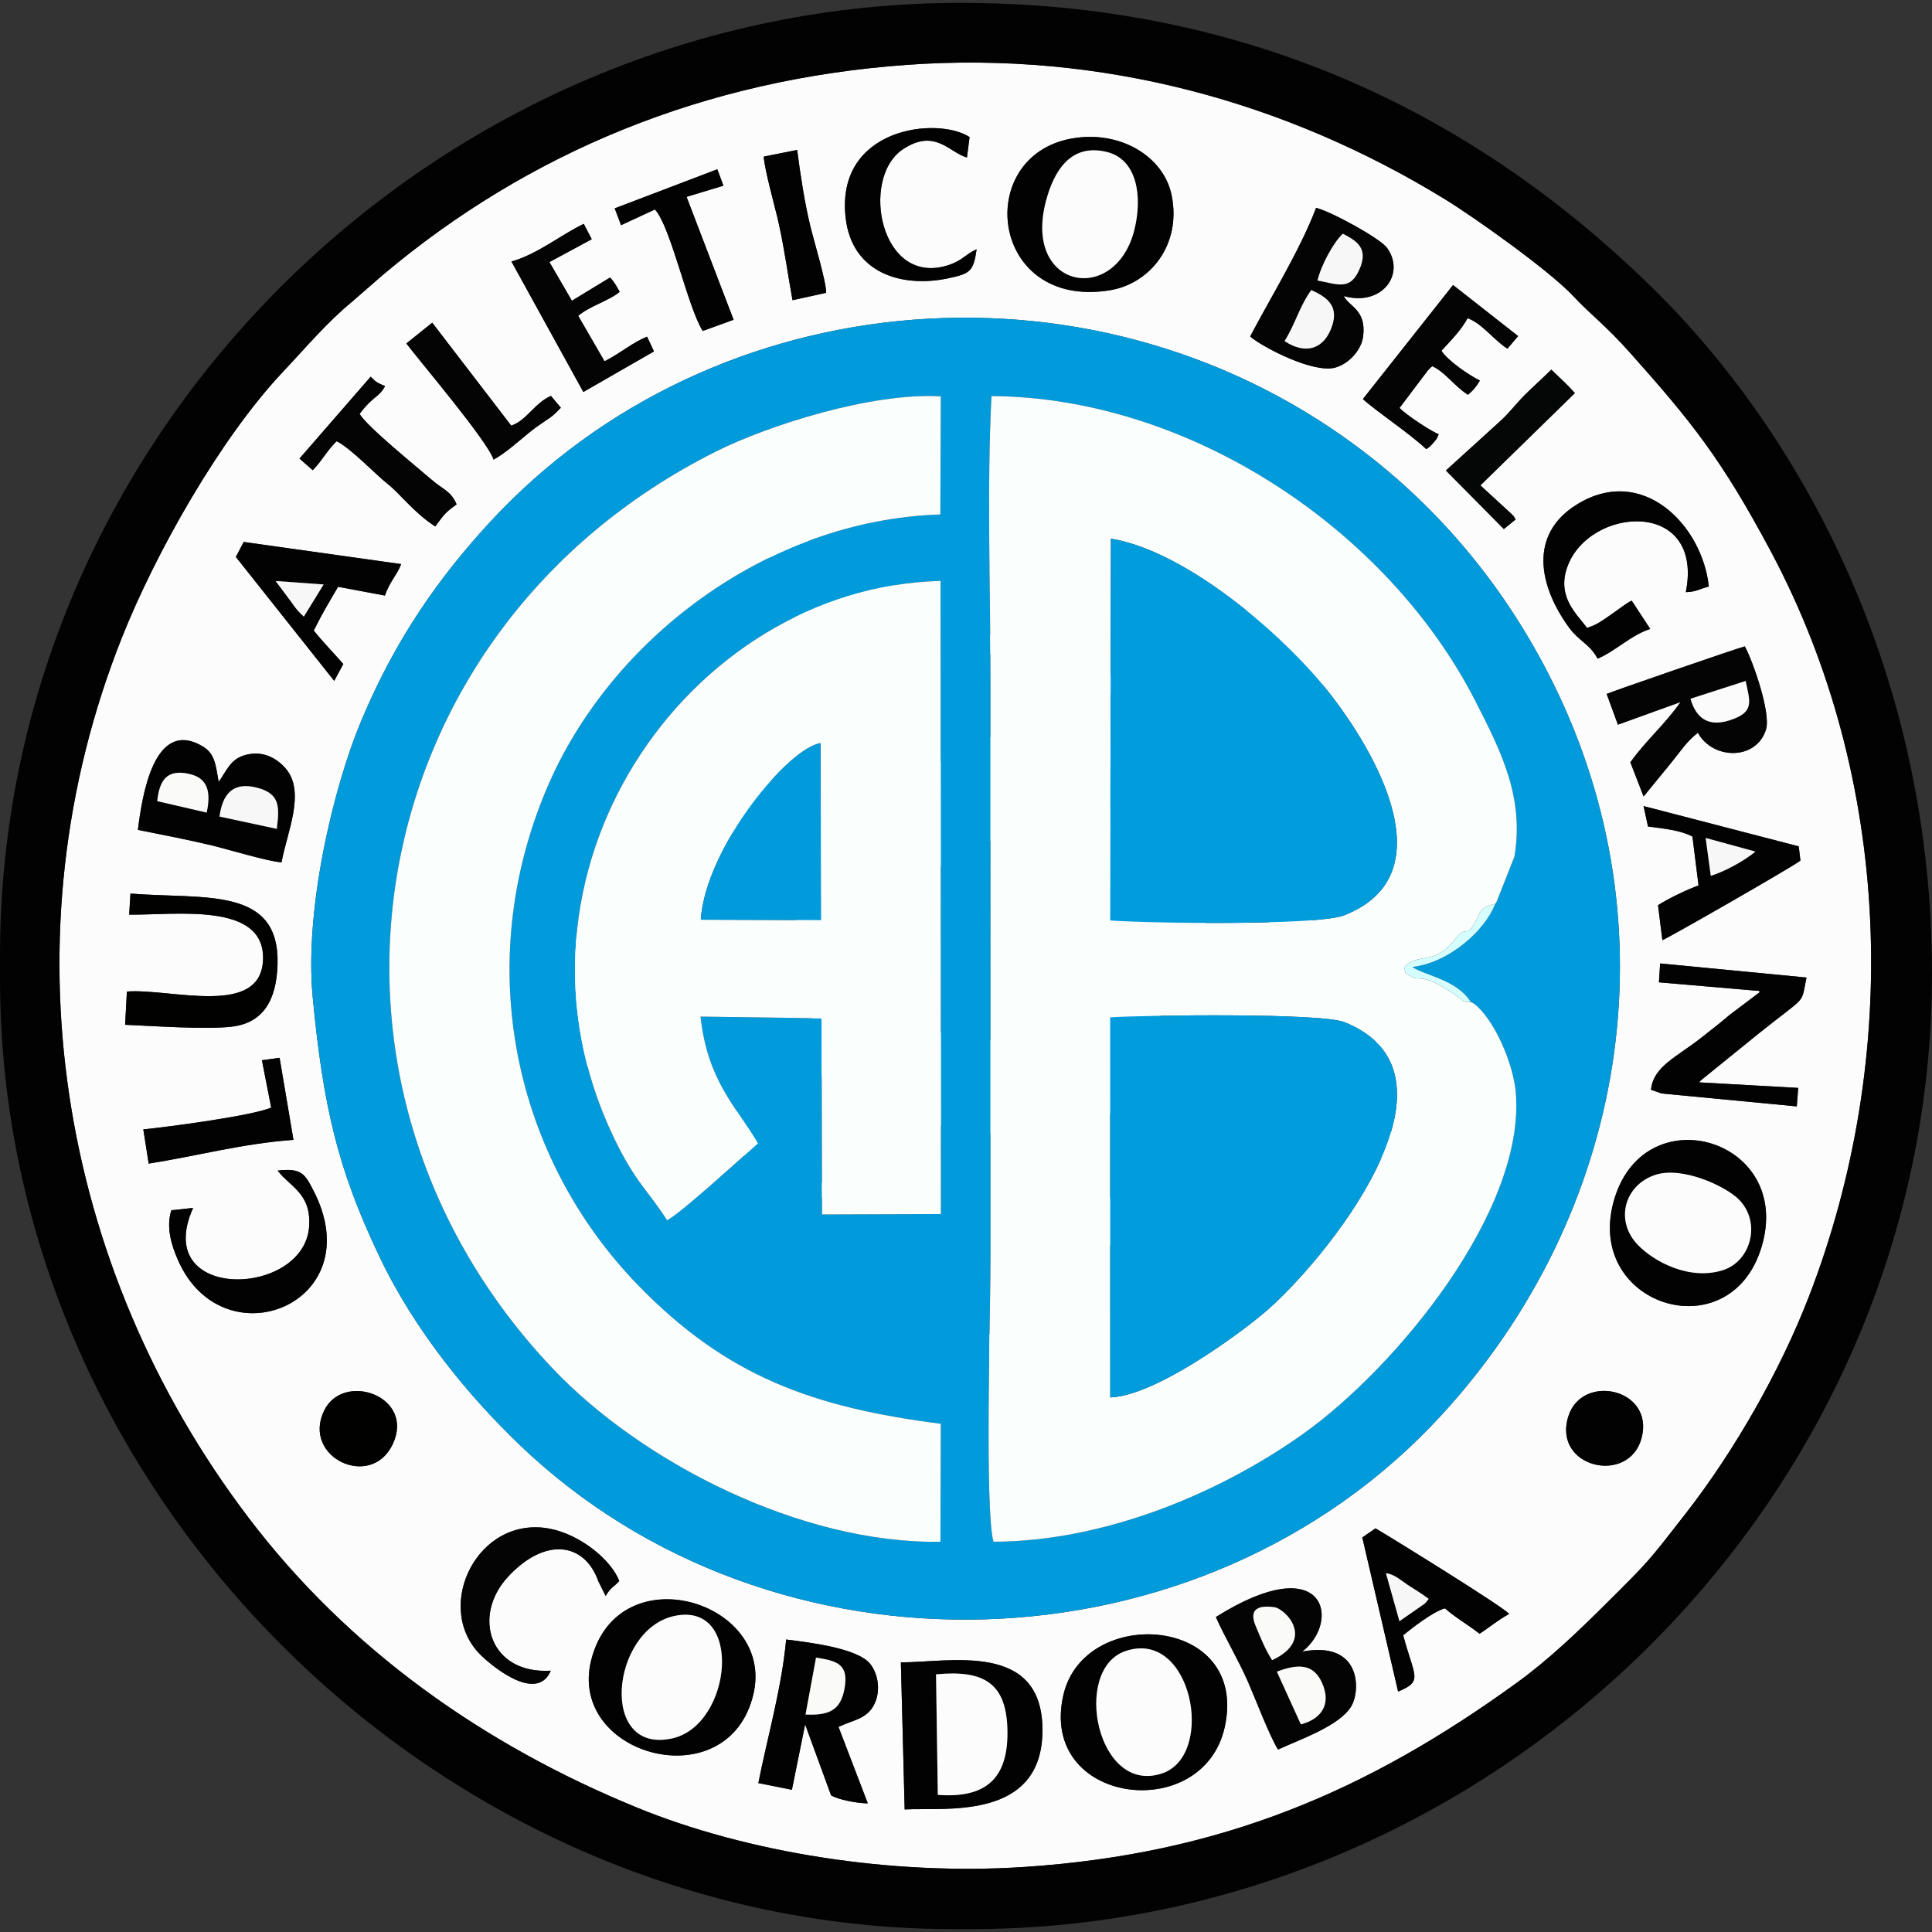 <?xml version="1.0" encoding="UTF-8"?>
<!DOCTYPE svg PUBLIC "-//W3C//DTD SVG 1.1//EN" "http://www.w3.org/Graphics/SVG/1.1/DTD/svg11.dtd">
<!-- Creator: CorelDRAW -->
<svg xmlns="http://www.w3.org/2000/svg" xml:space="preserve" width="600px" height="600px" version="1.1" style="shape-rendering:geometricPrecision; text-rendering:geometricPrecision; image-rendering:optimizeQuality; fill-rule:evenodd; clip-rule:evenodd"
viewBox="0 0 600 600"
 xmlns:xlink="http://www.w3.org/1999/xlink"
 xmlns:xodm="http://www.corel.com/coreldraw/odm/2003">
 <rect x="0" y="0" width="600" height="600" fill="#333333" stroke="none"/>
 <defs>
  <style type="text/css">
   <![CDATA[
    .fil1 {fill:none}
    .fil8 {fill:#010100}
    .fil3 {fill:#019ADA}
    .fil6 {fill:#019CDC}
    .fil4 {fill:#020202}
    .fil7 {fill:#040404}
    .fil9 {fill:#050606}
    .fil13 {fill:#D5FEFF}
    .fil10 {fill:#F7F7F7}
    .fil11 {fill:#FAFAF9}
    .fil5 {fill:#FAFEFD}
    .fil12 {fill:#FBFBFB}
    .fil2 {fill:#FCFCFC}
    .fil0 {fill:white}
   ]]>
  </style>
 </defs>
 <g id="Capa_x0020_1">
  <path class="fil0" d="M275.998 278.452c6.809,-5.423 18.796,-10.341 27.307,-14.912 7.444,-3.999 7.835,-6.075 13.206,-0.432l21.049 20.574c5.778,5.291 3.094,6.876 -0.402,13.711 -4.573,8.94 -9.263,19.063 -14.26,27.372 -5.532,-0.048 -37.172,-4.542 -40.332,-6.328 -1.964,-1.733 -3.405,-16.647 -3.816,-19.443 -0.906,-6.162 -3.416,-14.725 -2.752,-20.542zm-31.52 -17.444c-0.551,6.844 10.427,74.303 12.655,82.639 11.566,1.855 75.673,13.329 82.186,12.304 4.389,-7.35 36.201,-69.197 36.887,-73.531l-57.687 -57.941c-5.538,0.518 -64.524,31.622 -74.041,36.529zm170.92 -14.718c-0.22,-5.76 -6.804,-50.009 -8.509,-52.008 -1.417,-2.006 1.901,-0.418 -2.764,-2.033l-31.207 -4.598c1.987,4.841 16.812,24.01 20.905,29.593 3.432,4.682 6.74,9.276 10.468,14.502 2.811,3.94 8.037,11.86 11.107,14.544zm-30.891 135.713c6.21,-0.864 38.68,-20.46 48.509,-23.731l-5.046 -34.914c-4.312,3.017 -26.465,35.564 -32.883,43.994l-10.58 14.651zm-157.683 -183.914l69.409 -22.36c-15.132,-3.655 -31.732,-5.302 -47.005,-8.084 -5.851,-1.066 -6.424,-2.123 -8.791,2.511 -3.165,6.197 -12.679,23.876 -13.613,27.933zm-59.839 116.693c1.171,2.543 21.937,23.362 24.696,24.926l0.071 -3.66 -0.011 -64.723 -0.046 -3.771c-2.307,1.967 -22.559,41.744 -24.71,47.228zm78.992 79.953c1.546,2.258 -0.02,0.188 1.623,1.855 0.091,0.092 1.336,1.206 1.583,1.426 8.395,7.49 31.061,32.686 36.136,35.257l30.299 -16.263 -69.641 -22.275zm-32.243 -149.6c-0.136,3.911 2.697,22.965 3.962,26.111l0.983 -0.824c0.588,-0.589 0.643,-0.578 1.326,-1.413 0.766,-0.936 1.194,-1.704 1.915,-2.707 7.062,-9.825 24.04,-32.038 28.105,-39.299l-36.291 18.132zm44.518 127.049c-1.887,-4.421 -28.46,-40.566 -31.32,-42.736 0.293,9.29 3.254,22.956 4.769,32.337 1.442,8.937 0.891,6.633 10.263,8.151 5.304,0.858 10.893,2.041 16.288,2.248zm58.613 9.35c2.585,1.644 34.11,6.573 38.792,6.329 3.05,-6.686 9.871,-15.786 11.607,-22.375 -4.466,0.098 -44.513,13.558 -50.399,16.046zm-15.642 -180.48l50.772 16.843c-4.174,-6.047 -21.021,-22.439 -27.067,-28.644 -3.453,0.543 -21.299,9.669 -23.705,11.801zm92.685 110.416c1.202,-1.069 0.488,-0.162 1.624,-1.779l16.436 -32.818c-1.99,-3.065 -14.921,-16.124 -17.941,-17.701l-0.119 52.298z"/>
  <rect class="fil1" x="166.726" y="166.726" width="266.547" height="266.547"/>
  <g id="_2368831461728">
   <path class="fil2" d="M380.363 536.305c-6.685,30.539 -58.031,24.196 -50.099,-9.984 6.499,-28.002 57.684,-24.665 50.099,9.984zm-119.961 0l9.105 23.749c-3.005,-0.011 -9.198,-1.091 -11.419,-2.515l-8.047 -22.007 -4.109 20.299 -10.421 -2.085c2.74,-13.942 7.262,-29.501 8.634,-44.582 7.937,0.994 22.239,2.775 26.088,7.566 2.53,3.149 3.358,8.488 1.217,12.678 -2.314,4.525 -6.536,4.723 -11.048,6.897zm-26.426 -10.17c-7.705,32.848 -57.923,19.257 -50.359,-10.62 8.357,-33.014 57.14,-18.287 50.359,10.62zm45.798 -9.868c15.171,0.005 43.924,-6.649 43.972,20.953 0.05,28.419 -30.558,24.045 -42.797,24.716l-1.175 -45.669zm97.826 -14.085c34.018,-21.379 38.996,1.178 26.849,10.733 18.319,-3.437 18.067,11.991 15.282,16.845 -3.532,6.159 -15.715,10.296 -22.831,13.575 -2.687,-4.321 -6.943,-15.59 -9.326,-21.032 -3.119,-7.123 -7.19,-13.817 -9.974,-20.121zm-206.548 16.671c-4.502,10.572 -19.494,-2.409 -22.344,-5.459 -14.005,-14.991 -0.179,-42.853 21.983,-38.653 9.503,1.802 19.125,9.686 21.627,16.258 -1.901,2.087 -2.503,1.761 -4.226,4.634l-2.272 -4.558c-4.277,-12.096 -16.527,-13.838 -28.049,-1.396 -11.306,12.209 -5.663,30.308 13.281,29.174zm252.024 -41.385l4.102 -2.824c4.774,2.791 40.082,24.606 41.501,26.582 -3.463,1.868 -6.35,4.347 -9.205,6.149 -3.657,-2.894 -7.441,-4.971 -10.728,-7.891 -3.634,0.97 -10.346,6.178 -12.974,8.37 3.519,13.131 6.256,14.178 -1.578,17.478l-11.118 -47.864zm-301.095 -29.002c-6.714,14.363 -28.336,4.121 -21.331,-10.362 5.95,-12.301 28.309,-4.565 21.331,10.362zm387.819 -1.849c-3.914,14.674 -27.71,9.244 -22.753,-6.715 4.226,-13.605 26.856,-8.666 22.753,6.715zm37.723 -61.025c-8.663,34.43 -55.204,20.574 -46.471,-12.168 8.844,-33.158 54.638,-20.295 46.471,12.168zm-461.314 -22.053c7.481,-0.889 8.496,1.109 11.111,6.159 18.19,35.117 -28.005,53.595 -42.041,21.654 -2.017,-4.59 -3.76,-10.21 -2.074,-15.496l6.769 -0.724c-13.204,29.345 34.636,27.855 36.042,5.684 0.551,-8.698 -4.009,-11.328 -8.217,-15.455 -0.241,-0.235 -1.582,-1.816 -1.59,-1.822zm-4.862 -34.27l5.481 -0.757 4.309 25.482c-15.556,1.091 -30.436,5.097 -44.96,7.371l-1.67 -10.623c8.231,-0.834 33.664,-4.211 39.714,-6.758l-2.874 -14.715zm15.778 -19.495c-2.613,-27.16 6.283,-64.864 14.977,-85.715 10.817,-25.943 24.55,-45.091 39.988,-61.833 69.758,-75.649 190.341,-85.334 273.147,-20.631 22.64,17.691 42.373,41.008 56.812,69.975 38.111,76.45 23.117,165.221 -34.308,227.822 -74.506,81.223 -207.677,85.108 -286.708,8.993 -15.022,-14.467 -31.845,-34.434 -43.043,-57.818 -13.198,-27.56 -17.627,-47.123 -20.865,-80.793zm430.534 26.364l30.784 1.726 -0.427 5.738 -39.784 -3.799c-0.307,-0.025 -2.073,-0.196 -2.363,-0.259l-3.129 -1.107c0.702,-7.268 7.95,-10.106 15.687,-16.221 3.223,-2.548 5.701,-4.437 8.696,-7.011l9.451 -7.129c-0.206,-0.153 -0.556,-0.575 -0.679,-0.366l-30.695 -2.638 0.368 -5.865 45.459 4.375c-1.892,8.749 0.636,4.993 -14.622,17.198l-18.19 14.732c-0.141,0.149 -0.371,0.417 -0.556,0.626zm-487.15 -58.626c23.215,1.807 46.439,-2.302 45.679,22.103 -0.339,10.875 -4.374,18.036 -14.13,19.21 -8.042,0.968 -24.48,-0.206 -33.203,-0.57l0.551 -10.32c13.51,-1.082 41.917,8.282 42.293,-10.17 0.36,-17.659 -26.913,-13.574 -41.581,-13.71l0.391 -6.543zm469.91 -27.178l48.197 12.512 0.518 4.4c-1.034,1.136 -41.098,24.116 -42.871,24.72l-1.35 -10.845c3.217,-2.101 9.317,-4.974 12.582,-6.146l-1.892 -15.161c-3.534,-1.965 -9.206,-2.548 -13.794,-3.118l-1.39 -6.362zm-422.976 17.453c-3.665,-0.098 -16.832,-4.077 -21.651,-5.234 -7.586,-1.821 -15.095,-3.245 -22.969,-4.825 1.349,-10.892 5.044,-34.348 19.706,-26.182 4.132,2.301 4.374,5.424 5.374,11.302 2.68,-3.812 3.706,-7.186 8.431,-8.411 5.435,-1.409 9.632,1.066 12.376,4.224 6.362,7.319 0.301,20.151 -1.267,29.126zm411.52 -52.275c0.851,-0.488 40.885,-14.325 42.906,-14.766 2.445,4.412 8.193,20.734 6.562,25.861 -3.063,9.622 -16.509,9.37 -21.144,0.961 -3.626,2.863 -5.044,5.323 -8.327,9.363l-8.528 10.423 -4.114 -10.626c5.135,-7.104 10.356,-11.308 15.61,-18.707l-19.47 7.03 -3.495 -9.539zm-423.282 -47.201l48.886 6.868c-0.992,2.958 -3.622,5.566 -5.029,9.778l-14.54 -2.722c-2.994,5.075 -5.113,8.631 -7.556,13.588 2.769,3.49 6.303,7.101 9.168,10.393l-2.821 5.236 -30.539 -38.485 2.431 -4.656zm417.187 26.683c2.805,-0.835 4.585,-2.137 7.091,-3.875l4.897 -3.481c1.538,-0.979 0.381,-0.263 1.878,-1.108l5.763 8.795c-6.019,1.915 -10.615,6.796 -16.353,9.231 -2.331,-4.46 -5.841,-5.544 -8.744,-9.505 -9.625,-13.132 -12.64,-29.042 2.217,-38.317 20.474,-12.78 39.092,6.453 41.071,25.423 -3.045,0.77 -3.95,1.678 -7.133,1.738 5.737,-29.175 -30.082,-26.744 -36.832,-7.791 -3.352,9.413 3.166,14.765 6.145,18.89zm-33.116 -44.254l9.574 8.793c1.252,1.41 0.246,-0.134 1.365,1.797l-3.667 2.971 -17.987 -18.185 16.672 -15.151c2.732,-2.406 5.039,-5.475 7.608,-8.087 2.286,-2.325 5.54,-5.175 8.452,-8.094 2.517,2.476 4.671,4.296 7.326,7.292l-29.343 28.664zm-348.076 -22.192c2.265,3.918 17.756,16.429 22.347,20.424 3.569,3.106 6.007,3.463 7.786,7.663 -3.902,2.781 -3.956,3.331 -6.642,6.853 -6.817,-4.395 -10.838,-10.162 -15.109,-13.479 -3.123,-2.426 -11.379,-11.068 -15.534,-12.978 -3.05,3.002 -4.557,6.108 -7.397,8.994l-4.123 -3.608 22.113 -25.433c1.648,1.67 2.094,1.949 4.472,2.927 -2.076,3.773 -3.581,2.831 -7.913,8.637zm14.515 -21.879l8.043 -6.458 24.534 31.976c4.855,-1.654 7.124,-6.929 12.328,-9.237l3.085 3.673 -1.562 1.578c-0.129,0.118 -0.356,0.33 -0.501,0.455 -1.371,1.185 -1.198,0.965 -2.657,1.971 -2.515,1.733 -3.131,2.101 -5.332,3.891 -2.986,2.427 -7.083,6.17 -10.845,8.226 -1.752,-5.625 -22.337,-29.86 -27.093,-36.075zm321.463 2.25c1.81,2.998 8.669,7.683 11.95,9.265 -1.021,1.717 -2.036,3.02 -3.725,4.417 -4.207,-2.666 -7.16,-7.179 -11.095,-8.869 -1.038,0.917 -0.1,-0.002 -1.427,1.399l-8.727 11.568c2.176,2.195 9.34,6.975 12.17,8.169 -0.857,1.836 -0.254,0.939 -1.493,2.472 -0.164,0.204 -0.707,0.781 -0.886,0.958 -0.915,0.905 -0.771,0.68 -1.486,1.18 -5.606,-5.249 -15.375,-11.598 -19.677,-15.553l27.998 -35.407 20.208 15.856 -3.319 3.917c-4.285,-2.722 -7.847,-7.873 -12.38,-9.468 -2.002,3.736 -5.154,6.895 -8.111,10.096zm-59.408 -4.411c6.342,-12.134 15.434,-26.696 20.478,-39.963 4.659,1.144 19.898,9.483 22.024,12.426 5.881,8.138 -1.58,18.316 -13.443,14.967 1.69,3.365 6.986,4.156 6.048,12.387 -0.509,4.468 -4.561,8.688 -8.677,9.831 -6.803,1.888 -22.556,-6.335 -26.43,-9.648zm-229.414 -23.294c8.025,-2.227 15.579,-8.428 22.461,-11.695l2.479 4.778 -13.144 7.095 6.983 12.008 11.848 -7.214c1.41,1.479 2.046,2.771 2.989,4.452 -3.356,2.789 -9.341,4.418 -12.88,7.44l8.172 14.125c5.106,-2.598 8.656,-5.836 13.216,-7.64l2.139 4.568 -21.932 12.603 -22.331 -40.52zm173.902 -38.176c14.992,-2.736 28.65,5.459 31.12,17.583 3.144,15.429 -6.741,27.552 -19.325,29.552 -37.056,5.888 -42.374,-41.556 -11.795,-47.135zm-109.957 9.526l1.891 5.103 -11.45 3.467 14.605 38.17 -9.571 3.474c-4.622,-7.112 -9.905,-32.352 -14.854,-37.724l-10.519 4.873 -1.978 -5.222 31.876 -12.141zm24.79 -6.002c0.97,7.596 2.325,16.393 4.067,23.597 1.105,4.571 5.04,17.548 4.926,20.777l-10.444 2.292c-1.445,-8.05 -2.453,-15.528 -4.197,-23.514 -1.211,-5.547 -4.388,-16.461 -4.738,-21.075l10.386 -2.077zm55.731 30.846c-0.975,6.918 -2.052,7.579 -8.753,9.006 -14.459,3.079 -30.022,-1.552 -31.938,-18.893 -3.092,-27.981 28.572,-31.444 38.499,-24.951l-0.807 6.345c-5.422,-1.473 -9.92,-9.25 -19.961,-2.513 -13.381,8.978 -6.94,43.185 14.526,35.828 4.129,-1.415 5.11,-3.352 8.434,-4.822zm-21.789 -57.258c-62.505,4.504 -117.299,27.011 -162.716,65.317l-9.395 8.187c-7.867,6.452 -14.33,14.191 -21.579,21.881 -19.456,20.637 -39.483,56.161 -49.899,82.32 -36.897,92.667 -19.949,195.443 39.202,273.403 31.181,41.098 73.163,70.652 120.705,90.109 34.146,13.975 78.901,21.157 120.277,18.433 61.455,-4.046 106.927,-23.868 152.827,-57.109 10.119,-7.328 19.235,-16.087 27.947,-24.757 13.389,-13.324 12.694,-12.563 24.715,-28.005 14.919,-19.165 29.188,-44.031 38.163,-67.227 28.8,-74.427 25.884,-160.77 -11.786,-231.426 -15.368,-28.827 -24.693,-40.336 -43.689,-61.667 -7.754,-8.706 -12.35,-11.923 -17.611,-17.577 -7.446,-8.004 -30.944,-24.653 -40.017,-30.212 -49.098,-30.089 -106.301,-46.054 -167.144,-41.67z"/>
   <path class="fil3" d="M292.1 180.4l0.108 196.632 -36.911 0.13 -0.144 -60.922 -37.594 -0.526c2.183,19.968 10.993,27.8 17.803,39.366 -5.372,4.673 -23.71,21.538 -28.187,23.899 -5.996,-9.403 -9.855,-11.714 -16.575,-25.748 -38.974,-81.395 22.528,-170.746 101.5,-172.831zm172.251 100.284c-3.146,8.386 -14.52,18.388 -25.743,19.609 3.918,2.693 13.761,3.873 18.129,10.861l1.064 0.561c6.304,4.857 12.199,18.64 12.946,27.598 3.064,36.727 -37.218,85.469 -66.043,105.983 -26.044,18.535 -61.839,33.442 -96.175,33.5 -2.746,-9.843 -0.913,-71.799 -0.913,-87.656l0.001 -178.452c0,-29.148 -1.175,-60.857 0.295,-89.687 61.654,0.408 123.046,41.474 150.281,94.707 8.152,15.933 15.198,30.059 12.134,48.326l-5.637 14.262c-0.054,0.07 -0.222,0.263 -0.339,0.388zm-172.292 198.123c-43.076,0.729 -92.659,-24.478 -120.522,-53.909 -84.592,-89.352 -60.169,-229.117 50.863,-284.71 16.067,-8.045 48.286,-18.38 69.779,-17.097l-0.148 36.686c-54.106,1.698 -102.736,39.124 -122.195,85.012 -23.461,55.326 -9.986,114.895 28.37,154.384 27.523,28.336 54.339,37.92 93.972,42.994l-0.119 36.64zm-194.934 -169.033c3.238,33.67 7.667,53.233 20.865,80.793 11.198,23.384 28.021,43.351 43.043,57.818 79.031,76.115 212.202,72.23 286.708,-8.993 57.425,-62.601 72.419,-151.372 34.308,-227.822 -14.439,-28.967 -34.172,-52.284 -56.812,-69.975 -82.806,-64.703 -203.389,-55.018 -273.147,20.631 -15.438,16.742 -29.171,35.89 -39.988,61.833 -8.694,20.851 -17.59,58.555 -14.977,85.715z"/>
   <path class="fil4" d="M281.509 20.15c60.843,-4.384 118.046,11.581 167.144,41.67 9.073,5.559 32.571,22.208 40.017,30.212 5.261,5.654 9.857,8.871 17.611,17.577 18.996,21.331 28.321,32.84 43.689,61.667 37.67,70.656 40.586,156.999 11.786,231.426 -8.975,23.196 -23.244,48.062 -38.163,67.227 -12.021,15.442 -11.326,14.681 -24.715,28.005 -8.712,8.67 -17.828,17.429 -27.947,24.757 -45.9,33.241 -91.372,53.063 -152.827,57.109 -41.376,2.724 -86.131,-4.458 -120.277,-18.433 -47.542,-19.457 -89.524,-49.011 -120.705,-90.109 -59.151,-77.96 -76.099,-180.736 -39.202,-273.403 10.416,-26.159 30.443,-61.683 49.899,-82.32 7.249,-7.69 13.712,-15.429 21.579,-21.881l9.395 -8.187c45.417,-38.306 100.211,-60.813 162.716,-65.317zm-281.502 284.076c0.055,159.747 136.229,294.831 295.913,294.878l5.548 0.001c161.659,0.046 298.53,-133.23 298.53,-296.729 0,-92.26 -39.695,-166.663 -86.653,-212.812 -57.396,-56.406 -128.864,-88.549 -214.651,-88.669 -162.563,-0.248 -298.745,133.644 -298.692,295.934l0.005 7.397z"/>
   <path class="fil5" d="M344.773 315.941c11.302,-0.702 65.545,-1.423 72.821,1.518 41.301,16.689 -6.921,75.15 -25.325,90.526 -8.098,6.766 -33.566,25.503 -47.462,25.997l-0.034 -118.041zm0.226 -148.65c22.749,3.687 51.643,28.335 65.704,45.278 13.831,16.667 40.53,58.514 6.679,71.712 -8.205,3.199 -60.74,2.488 -72.594,1.572l0.211 -118.562zm111.738 143.863c-2.994,-0.091 -1.534,0.079 -3.534,-1.324 -12.526,-8.793 -11.959,-4.435 -15.468,-6.883 -1.919,-1.338 -0.893,-0.291 -1.66,-2.42 4.2,-5.087 9.013,0.01 16.184,-9.248 3.008,-3.884 2.966,-0.079 5.541,-4.322 2.217,-3.653 1.254,-4.965 6.551,-6.273 0.117,-0.125 0.285,-0.318 0.339,-0.388l5.637 -14.262c3.064,-18.267 -3.982,-32.393 -12.134,-48.326 -27.235,-53.233 -88.627,-94.299 -150.281,-94.707 -1.47,28.83 -0.295,60.539 -0.295,89.687l-0.001 178.452c0,15.857 -1.833,77.813 0.913,87.656 34.336,-0.058 70.131,-14.965 96.175,-33.5 28.825,-20.514 69.107,-69.256 66.043,-105.983 -0.747,-8.958 -6.642,-22.741 -12.946,-27.598l-1.064 -0.561z"/>
   <path class="fil5" d="M292.059 478.807l0.119 -36.64c-39.633,-5.074 -66.449,-14.658 -93.972,-42.994 -38.356,-39.489 -51.831,-99.058 -28.37,-154.384 19.459,-45.888 68.089,-83.314 122.195,-85.012l0.148 -36.686c-21.493,-1.283 -53.712,9.052 -69.779,17.097 -111.032,55.593 -135.455,195.358 -50.863,284.71 27.863,29.431 77.446,54.638 120.522,53.909z"/>
   <path class="fil5" d="M217.638 285.62c1.523,-22.408 27.027,-53.236 37.182,-54.834l0.18 54.959 -37.362 -0.125zm74.462 -105.22c-78.972,2.085 -140.474,91.436 -101.5,172.831 6.72,14.034 10.579,16.345 16.575,25.748 4.477,-2.361 22.815,-19.226 28.187,-23.899 -6.81,-11.566 -15.62,-19.398 -17.803,-39.366l37.594 0.526 0.144 60.922 36.911 -0.13 -0.108 -196.632z"/>
   <path class="fil6" d="M344.788 285.853c11.854,0.916 64.389,1.627 72.594,-1.572 33.851,-13.198 7.152,-55.045 -6.679,-71.712 -14.061,-16.943 -42.955,-41.591 -65.704,-45.278l-0.211 118.562z"/>
   <path class="fil6" d="M344.807 433.982c13.896,-0.494 39.364,-19.231 47.462,-25.997 18.404,-15.376 66.626,-73.837 25.325,-90.526 -7.276,-2.941 -61.519,-2.22 -72.821,-1.518l0.034 118.041z"/>
   <path class="fil3" d="M217.638 285.62l37.362 0.125 -0.18 -54.959c-10.155,1.598 -35.659,32.426 -37.182,54.834z"/>
   <path class="fil4" d="M349.355 512.819c20.741,-7.336 28.282,32.004 11.747,37.851 -20.352,7.198 -28.27,-32.007 -11.747,-37.851zm31.008 23.486c7.585,-34.649 -43.6,-37.986 -50.099,-9.984 -7.932,34.18 43.414,40.523 50.099,9.984z"/>
   <path class="fil4" d="M290.693 519.979c15.016,-1.427 22.147,2.748 22.183,18.173 0.033,14.384 -6.965,20.363 -21.632,19.262l-0.551 -37.435zm33.053 17.241c-0.048,-27.602 -28.801,-20.948 -43.972,-20.953l1.175 45.669c12.239,-0.671 42.847,3.703 42.797,-24.716z"/>
   <path class="fil4" d="M352.328 71.221c-5.813,23.81 -34.873,18.67 -27.449,-8.968 2.349,-8.744 7.411,-17.951 18.965,-15.031 9.403,2.376 10.942,13.931 8.484,23.999zm-19.594 -28.183c-30.579,5.579 -25.261,53.023 11.795,47.135 12.584,-2 22.469,-14.123 19.325,-29.552 -2.47,-12.124 -16.128,-20.319 -31.12,-17.583z"/>
   <path class="fil4" d="M209.277 501.887c21.792,-4.859 18.15,33.845 -0.501,37.988 -22.949,5.098 -19.011,-33.638 0.501,-37.988zm24.699 24.248c6.781,-28.907 -42.002,-43.634 -50.359,-10.62 -7.564,29.877 42.654,43.468 50.359,10.62z"/>
   <path class="fil4" d="M514.038 364.876c8.437,-2.797 21.996,3.559 26.044,7.696 6.974,7.129 3.667,19.165 -5.053,21.905 -10.365,3.256 -21.396,-2.636 -26.456,-7.943 -7.151,-7.5 -4.059,-18.501 5.465,-21.658zm33.485 20.716c8.167,-32.463 -37.627,-45.326 -46.471,-12.168 -8.733,32.742 37.808,46.598 46.471,12.168z"/>
   <path class="fil7" d="M542.119 211.481c1.435,6.657 2.747,9.734 -4.988,12.223 -6.749,2.171 -10.458,-0.851 -12.135,-6.7l17.123 -5.523zm-39.661 13.57l19.47 -7.03c-5.254,7.399 -10.475,11.603 -15.61,18.707l4.114 10.626 8.528 -10.423c3.283,-4.04 4.701,-6.5 8.327,-9.363 4.635,8.409 18.081,8.661 21.144,-0.961 1.631,-5.127 -4.117,-21.449 -6.562,-25.861 -2.021,0.441 -42.055,14.278 -42.906,14.766l3.495 9.539z"/>
   <path class="fil4" d="M253.427 514.785c6.73,1.012 10.289,2.164 8.801,9.855 -1.277,6.597 -4.865,8.143 -12.069,7.825l3.268 -17.68zm6.975 21.52c4.512,-2.174 8.734,-2.372 11.048,-6.897 2.141,-4.19 1.313,-9.529 -1.217,-12.678 -3.849,-4.791 -18.151,-6.572 -26.088,-7.566 -1.372,15.081 -5.894,30.64 -8.634,44.582l10.421 2.085 4.109 -20.299 8.047 22.007c2.221,1.424 8.414,2.504 11.419,2.515l-9.105 -23.749z"/>
   <path class="fil4" d="M68.168 253.587c0.888,-6.642 3.897,-11.003 11.745,-8.938 7.119,1.873 6.888,6.008 6.051,12.759l-17.796 -3.821zm-19.34 -4.788c0.662,-6.144 2.746,-10.189 10.171,-8.396 5.299,1.279 6.641,5.213 5.188,11.955l-15.359 -3.559zm38.615 18.988c1.568,-8.975 7.629,-21.807 1.267,-29.126 -2.744,-3.158 -6.941,-5.633 -12.376,-4.224 -4.725,1.225 -5.751,4.599 -8.431,8.411 -1,-5.878 -1.242,-9.001 -5.374,-11.302 -14.662,-8.166 -18.357,15.29 -19.706,26.182 7.874,1.58 15.383,3.004 22.969,4.825 4.819,1.157 17.986,5.136 21.651,5.234z"/>
   <path class="fil7" d="M396.546 519.144c6.512,-2.456 11.273,-2.503 13.959,3.34 3.232,7.029 -0.459,11.476 -6.514,13.029l-7.445 -16.369zm-6.581 -14.161c-1.929,-4.581 -0.133,-6.647 5.76,-5.861 3.414,0.456 13.01,10.071 -0.655,16.457 -2.172,-3.396 -3.458,-6.686 -5.105,-10.596zm-12.365 -2.801c2.784,6.304 6.855,12.998 9.974,20.121 2.383,5.442 6.639,16.711 9.326,21.032 7.116,-3.279 19.299,-7.416 22.831,-13.575 2.785,-4.854 3.037,-20.282 -15.282,-16.845 12.147,-9.555 7.169,-32.112 -26.849,-10.733z"/>
   <path class="fil7" d="M398.929 105.919c3.213,-4.976 4.674,-10.897 8.305,-15.838 4.994,2.27 9.105,5.117 5.974,12.416 -2.573,5.997 -7.965,7.632 -14.279,3.422zm10.243 -18.805c1.044,-4.667 5.069,-12.046 7.873,-14.529 4.252,2.209 8.049,4.474 5.143,11.069 -2.876,6.525 -6.412,4.739 -13.016,3.46zm-20.926 17.394c3.874,3.313 19.627,11.536 26.43,9.648 4.116,-1.143 8.168,-5.363 8.677,-9.831 0.938,-8.231 -4.358,-9.022 -6.048,-12.387 11.863,3.349 19.324,-6.829 13.443,-14.967 -2.126,-2.943 -17.365,-11.282 -22.024,-12.426 -5.044,13.267 -14.136,27.829 -20.478,39.963z"/>
   <path class="fil2" d="M209.277 501.887c-19.512,4.35 -23.45,43.086 -0.501,37.988 18.651,-4.143 22.293,-42.847 0.501,-37.988z"/>
   <path class="fil2" d="M514.038 364.876c-9.524,3.157 -12.616,14.158 -5.465,21.658 5.06,5.307 16.091,11.199 26.456,7.943 8.72,-2.74 12.027,-14.776 5.053,-21.905 -4.048,-4.137 -17.607,-10.493 -26.044,-7.696z"/>
   <path class="fil2" d="M352.328 71.221c2.458,-10.068 0.919,-21.623 -8.484,-23.999 -11.554,-2.92 -16.616,6.287 -18.965,15.031 -7.424,27.638 21.636,32.778 27.449,8.968z"/>
   <path class="fil2" d="M349.355 512.819c-16.523,5.844 -8.605,45.049 11.747,37.851 16.535,-5.847 8.994,-45.187 -11.747,-37.851z"/>
   <path class="fil4" d="M527.659 336.138c0.185,-0.209 0.415,-0.477 0.556,-0.626l18.19 -14.732c15.258,-12.205 12.73,-8.449 14.622,-17.198l-45.459 -4.375 -0.368 5.865 30.695 2.638c0.123,-0.209 0.473,0.213 0.679,0.366l-9.451 7.129c-2.995,2.574 -5.473,4.463 -8.696,7.011 -7.737,6.115 -14.985,8.953 -15.687,16.221l3.129 1.107c0.29,0.063 2.056,0.234 2.363,0.259l39.784 3.799 0.427 -5.738 -30.784 -1.726z"/>
   <path class="fil4" d="M492.868 194.994c-2.979,-4.125 -9.497,-9.477 -6.145,-18.89 6.75,-18.953 42.569,-21.384 36.832,7.791 3.183,-0.06 4.088,-0.968 7.133,-1.738 -1.979,-18.97 -20.597,-38.203 -41.071,-25.423 -14.857,9.275 -11.842,25.185 -2.217,38.317 2.903,3.961 6.413,5.045 8.744,9.505 5.738,-2.435 10.334,-7.316 16.353,-9.231l-5.763 -8.795c-1.497,0.845 -0.34,0.129 -1.878,1.108l-4.897 3.481c-2.506,1.738 -4.286,3.04 -7.091,3.875z"/>
   <path class="fil8" d="M72.058 318.825c9.756,-1.174 13.791,-8.335 14.13,-19.21 0.76,-24.405 -22.464,-20.296 -45.679,-22.103l-0.391 6.543c14.668,0.136 41.941,-3.949 41.581,13.71 -0.376,18.452 -28.783,9.088 -42.293,10.17l-0.551 10.32c8.723,0.364 25.161,1.538 33.203,0.57z"/>
   <path class="fil4" d="M430.412 488.588c2.522,0.24 4.496,2.094 6.715,3.574 2.631,1.754 3.956,2.422 6.581,4.385l-0.795 1.001c-0.088,0.088 -0.322,0.358 -0.434,0.464l-7.866 5.468 -4.201 -14.892zm29.062 18.787c2.855,-1.802 5.742,-4.281 9.205,-6.149 -1.419,-1.976 -36.727,-23.791 -41.501,-26.582l-4.102 2.824 11.118 47.864c7.834,-3.3 5.097,-4.347 1.578,-17.478 2.628,-2.192 9.34,-7.4 12.974,-8.37 3.287,2.92 7.071,4.997 10.728,7.891z"/>
   <path class="fil4" d="M94.353 191.505c-2.856,-2.63 -3.099,-3.653 -5.072,-6.127l-3.678 -4.944 14.904 1.078 -6.154 9.993zm3.089 4.318c2.443,-4.957 4.562,-8.513 7.556,-13.588l14.54 2.722c1.407,-4.212 4.037,-6.82 5.029,-9.778l-48.886 -6.868 -2.431 4.656 30.539 38.485 2.821 -5.236c-2.865,-3.292 -6.399,-6.903 -9.168,-10.393z"/>
   <path class="fil2" d="M291.244 557.414c14.667,1.101 21.665,-4.878 21.632,-19.262 -0.036,-15.425 -7.167,-19.6 -22.183,-18.173l0.551 37.435z"/>
   <path class="fil4" d="M529.703 260.235l15.467 4.232c-3.399,2.83 -9.353,6.117 -13.874,7.538l-1.593 -11.77zm28.913 2.611l-48.197 -12.512 1.39 6.362c4.588,0.57 10.26,1.153 13.794,3.118l1.892 15.161c-3.265,1.172 -9.365,4.045 -12.582,6.146l1.35 10.845c1.773,-0.604 41.837,-23.584 42.871,-24.72l-0.518 -4.4z"/>
   <path class="fil7" d="M158.832 81.214l22.331 40.52 21.932 -12.603 -2.139 -4.568c-4.56,1.804 -8.11,5.042 -13.216,7.64l-8.172 -14.125c3.539,-3.022 9.524,-4.651 12.88,-7.44 -0.943,-1.681 -1.579,-2.973 -2.989,-4.452l-11.848 7.214 -6.983 -12.008 13.144 -7.095 -2.479 -4.778c-6.882,3.267 -14.436,9.468 -22.461,11.695z"/>
   <path class="fil7" d="M447.654 108.919c2.957,-3.201 6.109,-6.36 8.111,-10.096 4.533,1.595 8.095,6.746 12.38,9.468l3.319 -3.917 -20.208 -15.856 -27.998 35.407c4.302,3.955 14.071,10.304 19.677,15.553 0.715,-0.5 0.571,-0.275 1.486,-1.18 0.179,-0.177 0.722,-0.754 0.886,-0.958 1.239,-1.533 0.636,-0.636 1.493,-2.472 -2.83,-1.194 -9.994,-5.974 -12.17,-8.169l8.727 -11.568c1.327,-1.401 0.389,-0.482 1.427,-1.399 3.935,1.69 6.888,6.203 11.095,8.869 1.689,-1.397 2.704,-2.7 3.725,-4.417 -3.281,-1.582 -10.14,-6.267 -11.95,-9.265z"/>
   <path class="fil7" d="M171.052 518.853c-18.944,1.134 -24.587,-16.965 -13.281,-29.174 11.522,-12.442 23.772,-10.7 28.049,1.396l2.272 4.558c1.723,-2.873 2.325,-2.547 4.226,-4.634 -2.502,-6.572 -12.124,-14.456 -21.627,-16.258 -22.162,-4.2 -35.988,23.662 -21.983,38.653 2.85,3.05 17.842,16.031 22.344,5.459z"/>
   <path class="fil4" d="M303.298 77.408c-3.324,1.47 -4.305,3.407 -8.434,4.822 -21.466,7.357 -27.907,-26.85 -14.526,-35.828 10.041,-6.737 14.539,1.04 19.961,2.513l0.807 -6.345c-9.927,-6.493 -41.591,-3.03 -38.499,24.951 1.916,17.341 17.479,21.972 31.938,18.893 6.701,-1.427 7.778,-2.088 8.753,-9.006z"/>
   <path class="fil4" d="M86.209 363.539c0.008,0.006 1.349,1.587 1.59,1.822 4.208,4.127 8.768,6.757 8.217,15.455 -1.406,22.171 -49.246,23.661 -36.042,-5.684l-6.769 0.724c-1.686,5.286 0.057,10.906 2.074,15.496 14.036,31.941 60.231,13.463 42.041,-21.654 -2.615,-5.05 -3.63,-7.048 -11.111,-6.159z"/>
   <path class="fil7" d="M111.676 128.548c4.332,-5.806 5.837,-4.864 7.913,-8.637 -2.378,-0.978 -2.824,-1.257 -4.472,-2.927l-22.113 25.433 4.123 3.608c2.84,-2.886 4.347,-5.992 7.397,-8.994 4.155,1.91 12.411,10.552 15.534,12.978 4.271,3.317 8.292,9.084 15.109,13.479 2.686,-3.522 2.74,-4.072 6.642,-6.853 -1.779,-4.2 -4.217,-4.557 -7.786,-7.663 -4.591,-3.995 -20.082,-16.506 -22.347,-20.424z"/>
   <path class="fil4" d="M190.901 64.705l1.978 5.222 10.519 -4.873c4.949,5.372 10.232,30.612 14.854,37.724l9.571 -3.474 -14.605 -38.17 11.45 -3.467 -1.891 -5.103 -31.876 12.141z"/>
   <path class="fil9" d="M489.095 122.076c-2.655,-2.996 -4.809,-4.816 -7.326,-7.292 -2.912,2.919 -6.166,5.769 -8.452,8.094 -2.569,2.612 -4.876,5.681 -7.608,8.087l-16.672 15.151 17.987 18.185 3.667 -2.971c-1.119,-1.931 -0.113,-0.387 -1.365,-1.797l-9.574 -8.793 29.343 -28.664z"/>
   <path class="fil4" d="M84.221 343.984c-6.05,2.547 -31.483,5.924 -39.714,6.758l1.67 10.623c14.524,-2.274 29.404,-6.28 44.96,-7.371l-4.309 -25.482 -5.481 0.757 2.874 14.715z"/>
   <path class="fil7" d="M164.129 134.518c2.201,-1.79 2.817,-2.158 5.332,-3.891 1.459,-1.006 1.286,-0.786 2.657,-1.971 0.145,-0.125 0.372,-0.337 0.501,-0.455l1.562 -1.578 -3.085 -3.673c-5.204,2.308 -7.473,7.583 -12.328,9.237l-24.534 -31.976 -8.043 6.458c4.756,6.215 25.341,30.45 27.093,36.075 3.762,-2.056 7.859,-5.799 10.845,-8.226z"/>
   <path class="fil4" d="M237.181 48.639c0.35,4.614 3.527,15.528 4.738,21.075 1.744,7.986 2.752,15.464 4.197,23.514l10.444 -2.292c0.114,-3.229 -3.821,-16.206 -4.926,-20.777 -1.742,-7.204 -3.097,-16.001 -4.067,-23.597l-10.386 2.077z"/>
   <path class="fil4" d="M509.8 446.617c4.103,-15.381 -18.527,-20.32 -22.753,-6.715 -4.957,15.959 18.839,21.389 22.753,6.715z"/>
   <path class="fil8" d="M121.981 448.466c6.978,-14.927 -15.381,-22.663 -21.331,-10.362 -7.005,14.483 14.617,24.725 21.331,10.362z"/>
   <path class="fil10" d="M68.168 253.587l17.796 3.821c0.837,-6.751 1.068,-10.886 -6.051,-12.759 -7.848,-2.065 -10.857,2.296 -11.745,8.938z"/>
   <path class="fil10" d="M398.929 105.919c6.314,4.21 11.706,2.575 14.279,-3.422 3.131,-7.299 -0.98,-10.146 -5.974,-12.416 -3.631,4.941 -5.092,10.862 -8.305,15.838z"/>
   <path class="fil11" d="M403.991 535.513c6.055,-1.553 9.746,-6 6.514,-13.029 -2.686,-5.843 -7.447,-5.796 -13.959,-3.34l7.445 16.369z"/>
   <path class="fil11" d="M250.159 532.465c7.204,0.318 10.792,-1.228 12.069,-7.825 1.488,-7.691 -2.071,-8.843 -8.801,-9.855l-3.268 17.68z"/>
   <path class="fil12" d="M524.996 217.004c1.677,5.849 5.386,8.871 12.135,6.7 7.735,-2.489 6.423,-5.566 4.988,-12.223l-17.123 5.523z"/>
   <path class="fil11" d="M395.07 515.579c13.665,-6.386 4.069,-16.001 0.655,-16.457 -5.893,-0.786 -7.689,1.28 -5.76,5.861 1.647,3.91 2.933,7.2 5.105,10.596z"/>
   <path class="fil10" d="M409.172 87.114c6.604,1.279 10.14,3.065 13.016,-3.46 2.906,-6.595 -0.891,-8.86 -5.143,-11.069 -2.804,2.483 -6.829,9.862 -7.873,14.529z"/>
   <path class="fil11" d="M48.828 248.799l15.359 3.559c1.453,-6.742 0.111,-10.676 -5.188,-11.955 -7.425,-1.793 -9.509,2.252 -10.171,8.396z"/>
   <path class="fil13" d="M456.737 311.154c-4.368,-6.988 -14.211,-8.168 -18.129,-10.861 11.223,-1.221 22.597,-11.223 25.743,-19.609 -5.297,1.308 -4.334,2.62 -6.551,6.273 -2.575,4.243 -2.533,0.438 -5.541,4.322 -7.171,9.258 -11.984,4.161 -16.184,9.248 0.767,2.129 -0.259,1.082 1.66,2.42 3.509,2.448 2.942,-1.91 15.468,6.883 2,1.403 0.54,1.233 3.534,1.324z"/>
   <path class="fil10" d="M531.296 272.005c4.521,-1.421 10.475,-4.708 13.874,-7.538l-15.467 -4.232 1.593 11.77z"/>
   <path class="fil10" d="M434.613 503.48l7.866 -5.468c0.112,-0.106 0.346,-0.376 0.434,-0.464l0.795 -1.001c-2.625,-1.963 -3.95,-2.631 -6.581,-4.385 -2.219,-1.48 -4.193,-3.334 -6.715,-3.574l4.201 14.892z"/>
   <path class="fil10" d="M94.353 191.505l6.154 -9.993 -14.904 -1.078 3.678 4.944c1.973,2.474 2.216,3.497 5.072,6.127z"/>
  </g>
  <rect class="fil1" width="600" height="600"/>
 </g>
</svg>

